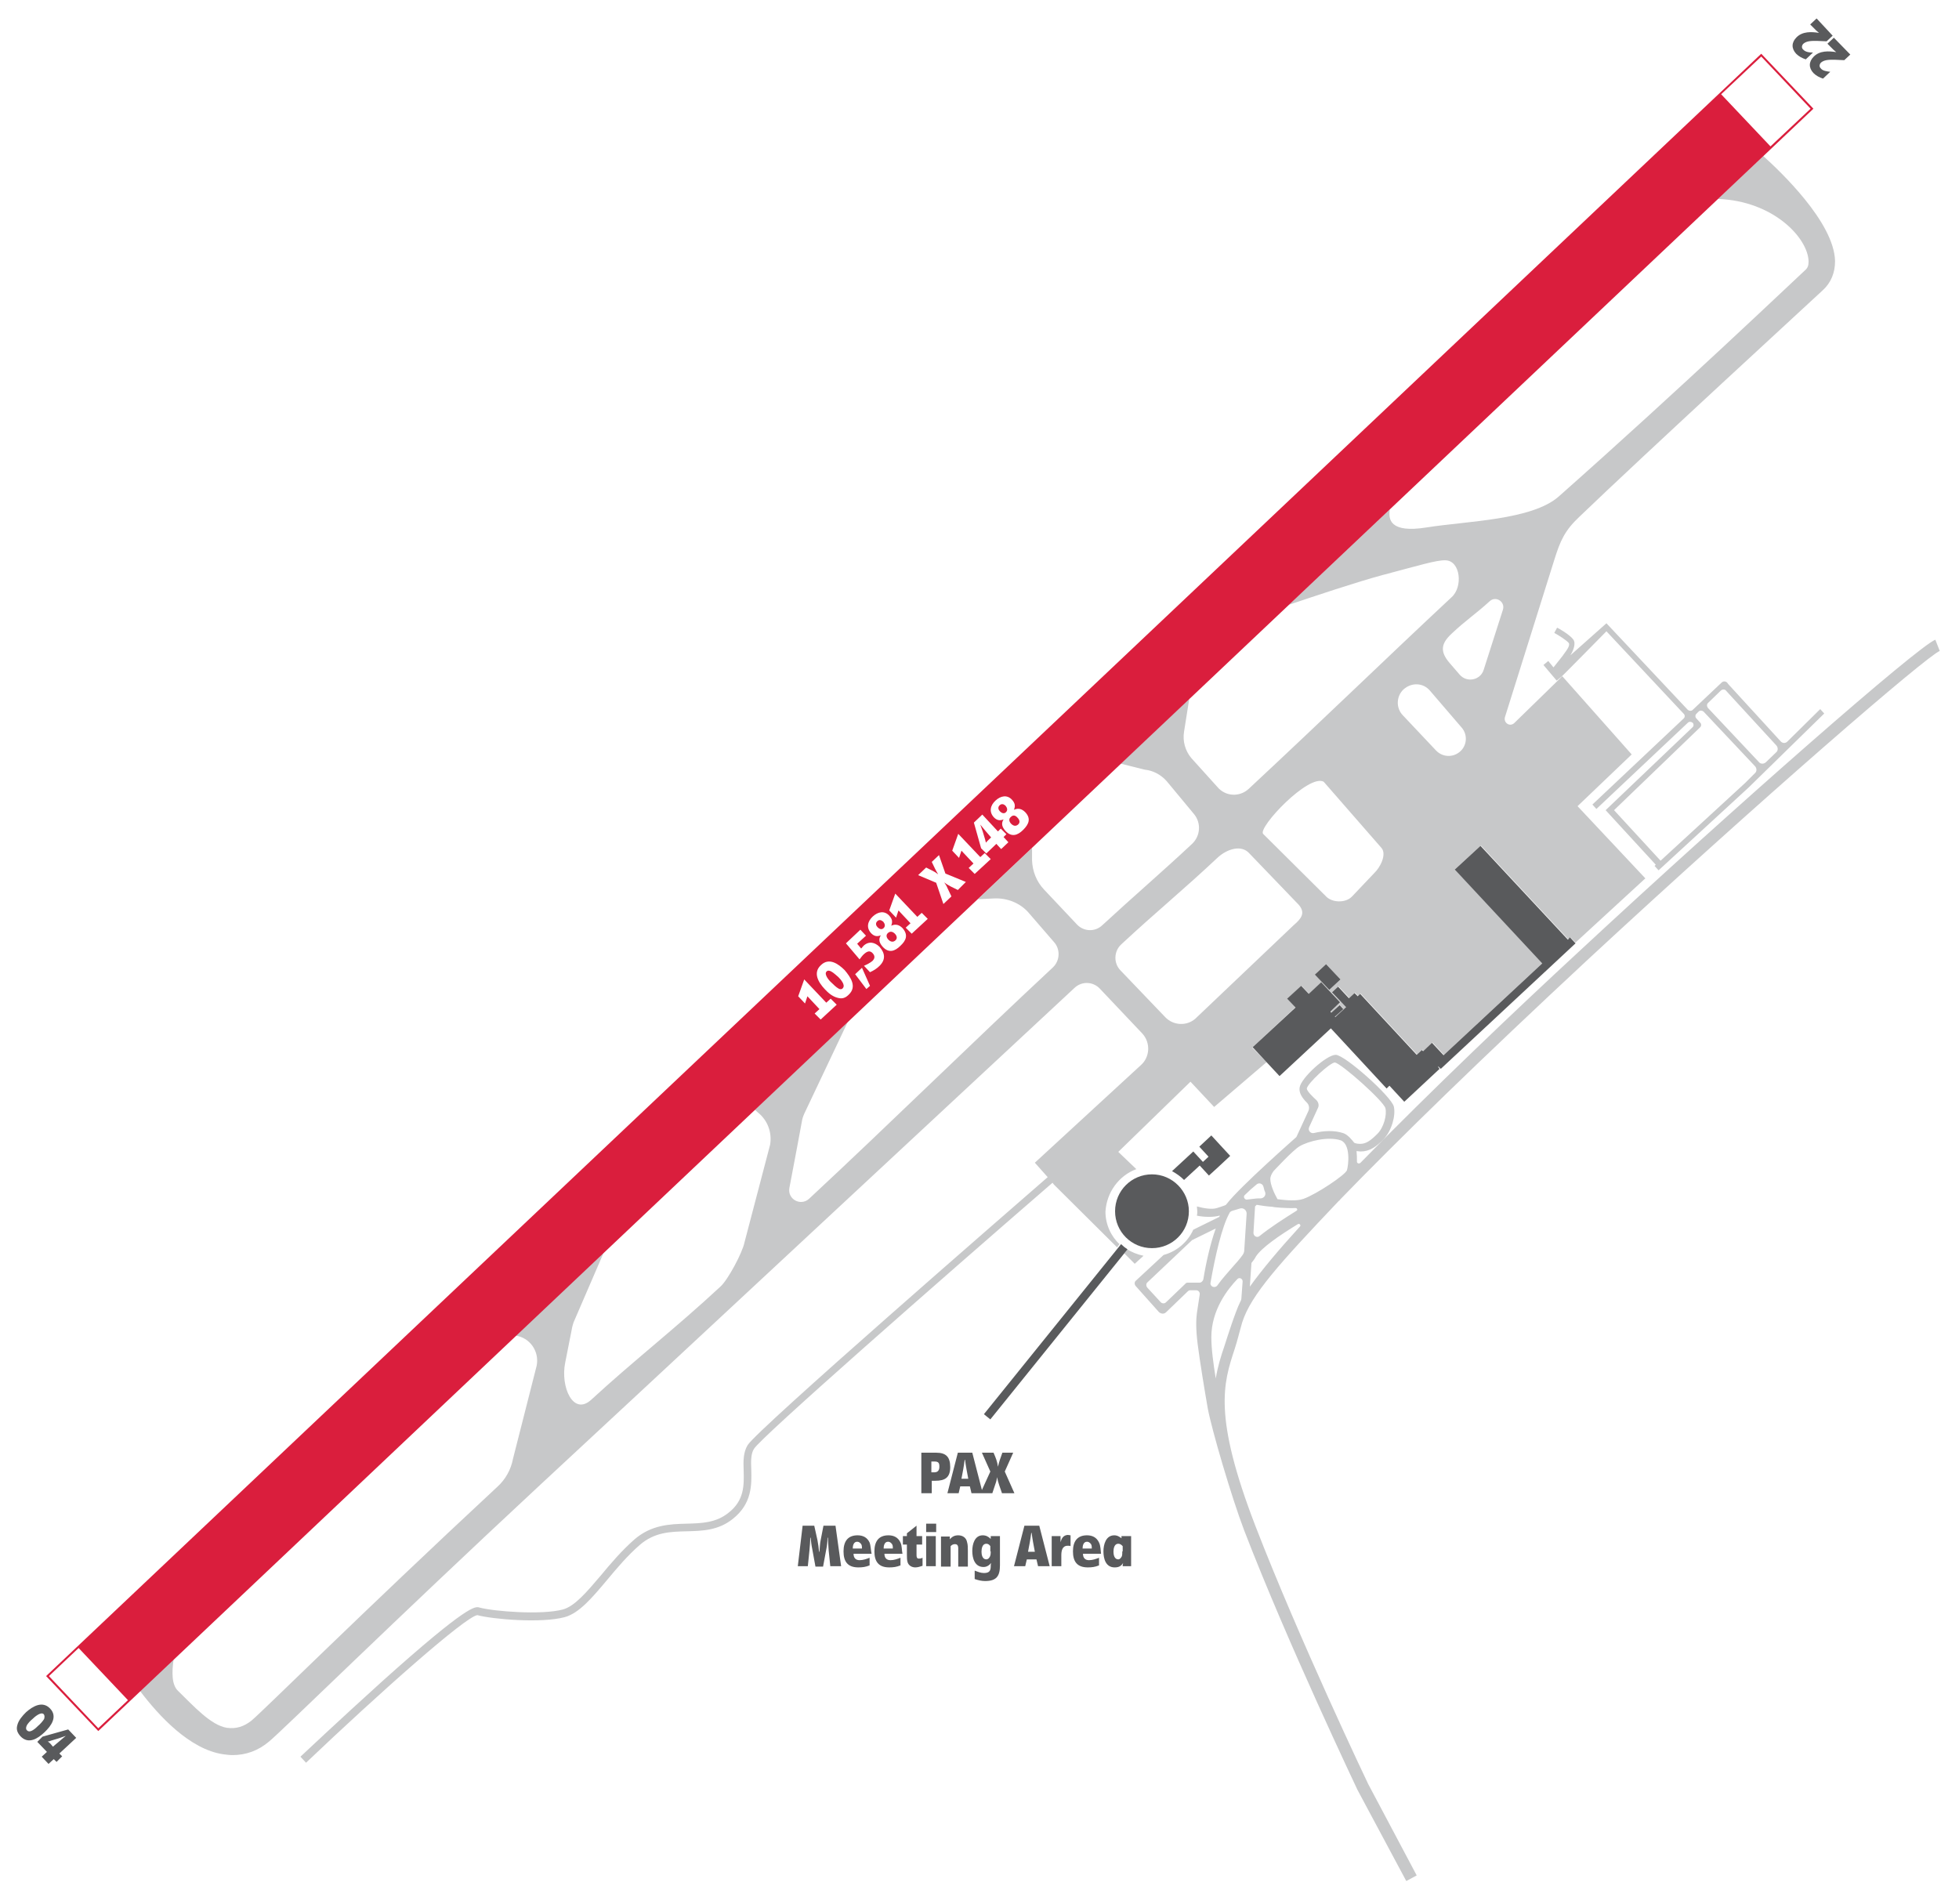 <?xml version="1.0" encoding="utf-8"?>
<!-- Generator: Adobe Illustrator 24.3.0, SVG Export Plug-In . SVG Version: 6.00 Build 0)  -->
<svg version="1.2" baseProfile="tiny" id="Layer_1" xmlns="http://www.w3.org/2000/svg" xmlns:xlink="http://www.w3.org/1999/xlink"
	 x="0px" y="0px" viewBox="0 0 488.4 474.8" overflow="visible" xml:space="preserve">
<path fill="#C7C8C9" d="M283.3,291.5l-4.5-4.3l18-17.5l5.9,6.3l13.1-11.2l-3.6-3.6l10.8-10.1l-2-2.1l3.5-3.2l1.9,2l3.1-2.9l4.7,5
	l-2.4,2.2l0.2,0.3l2-1.9l0.9,1l-2,1.9l0.1,0.1l2.7-2.5l-3.5-3.7l1.5-1.4l2.7,2.9l1.4-1.3l0.8,0.8l0.6-0.6l14.1,15.2l1.3-1.2l0.3,0.3
	l2.2-2.1l2.9,3.1l24.6-22.9l-21.8-23.4l6.4-5.9l21.8,23.4l0.5-0.5l1.3,1.3l17.4-16l-16.9-18l13.5-12.9l-17.3-19.5l-12,11.7
	c-1.1,1-2.7-0.1-2.3-1.5l12.3-39.2c1.5-4.8,2.6-7.3,6.2-10.7c15.9-15.3,58.9-54.8,60.7-56.5c2.1-1.9,3.1-4.4,3.1-7.3
	c-0.2-9.7-13.8-22.5-17.9-26.2l-11.3,10.7c13.9,0.5,22.5,9.8,22.6,15.6c0,1-0.2,1.6-0.9,2.2c-2.2,2-30.8,29.3-61.4,56.4
	c-6.7,5.9-22.9,6.1-32.9,7.7c-9.3,1.5-9.6-2.1-9.2-4.5l-25.2,23.8c5.9-2,17.3-5.8,23.3-7.4c9.1-2.4,13.6-3.8,15.8-3.7
	c3.7,0.1,4.4,6.6,1.5,9.2c-16.5,15.4-31.5,30-50.6,47.8c-2.3,2.1-5.8,1.9-7.8-0.5L297,189c-1.5-1.8-2.2-4.2-1.8-6.6l1.3-8.2
	l-17.1,16.2l6,1.5c2.1,0.2,4.1,1.3,5.5,2.9l6.8,8.2c1.8,2.2,1.6,5.4-0.5,7.4c-7.7,7.2-14.5,13-22.4,20.3c-1.8,1.7-4.6,1.6-6.3-0.2
	l-8.2-8.7c-1.9-2-2.9-4.6-3-7.3l0-3.1l-13.5,12.8l4.2-0.2c3.1-0.1,6.2,1.1,8.3,3.4l6.4,7.4c1.7,1.8,1.6,4.7-0.2,6.4
	c-20.7,19.3-40.8,39.1-60.8,57.7c-2.1,1.9-5.4,0.1-4.9-2.7c1.2-6.2,2.6-13.8,3.1-16.5c0.1-0.7,0.3-1.3,0.6-2l10.9-23l-23.2,22
	l0.9,0.8c2.3,1.9,3.4,4.9,2.9,7.9l-6.4,24.4c-0.5,2.5-4.1,9.3-6,11c-11.3,10.5-21.8,18.6-32.2,28.2c-4.5,4.1-7.7-3.2-6.5-9.2
	l1.6-8.1c0.2-1.2,0.4-1.6,0.5-2l7.6-17.6l-22.1,20.9c3.6,0.5,6,3.9,5.3,7.5l-5.9,23.2c-0.5,2.7-1.9,5.2-3.9,7
	c-34.4,32-58.1,55.6-61.3,58.3c-1.9,1.5-3.8,2.1-6.1,1.8c-4-0.6-8.4-5.5-12.2-9.2c-1.6-1.5-1.6-4.6-1.1-8l-8.4,8
	c4.7,6.2,12.4,14.6,20.8,15.8c0.8,0.1,1.5,0.2,2.3,0.2c3.3,0,6.4-1.1,9.1-3.4c3.5-2.9,30.5-29.5,67.6-64l0,0l0,0
	c17-15.8,36.3-33.7,56.9-52.9c0,0,48.9-45.5,76.3-71c1.8-1.7,4.6-1.6,6.3,0.2l10.6,11.2c2.1,2.3,1.9,5.9-0.4,7.9l-26.4,24.3l3.2,3.6
	c-9.3,8.1-72.3,62.8-74.8,66.8c-1.1,1.8-1.1,4-1,6.3c0.1,3.7,0.2,7.5-3.8,10.6c-3.1,2.5-6.7,2.6-10.4,2.7c-4.3,0.1-8.8,0.3-13,3.9
	c-3.2,2.8-6,6.1-8.4,9c-3.5,4.1-6.5,7.7-9.5,8.5c-5.2,1.4-17.1,0.5-20.8-0.5c-1-0.3-2.8-0.8-24.1,18.3
	c-10.3,9.3-20.4,18.8-20.5,18.9l1.4,1.5c18.5-17.6,39.7-36.4,42.7-36.8c3.6,1,15.9,2.1,21.8,0.5c3.6-1,6.8-4.8,10.5-9.2
	c2.5-3,5.1-6.1,8.2-8.8c3.7-3.2,7.6-3.3,11.7-3.4c3.9-0.1,7.9-0.2,11.5-3.1c4.8-3.8,4.7-8.5,4.6-12.3c-0.1-2.1-0.1-4,0.7-5.2
	c1.8-2.9,45.3-41.1,74.4-66.3l0.4,0.5l15.7,15.6l0.6-0.8c0,0,0.1,0,0.1,0.1c-2.2-2-3.6-5-3.6-8.2C275.9,297.2,279,293.1,283.3,291.5
	z M331.4,246.8l-3.6-3.8l2.8-2.6l3.6,3.8L331.4,246.8z M361.9,158c3.6-3.4,6-4.9,9.5-8.1c1.5-1.4,3.9,0.1,3.3,2.1l-4.8,15
	c-0.8,2.6-4.2,3.3-6,1.2l-2.5-2.9C359,162.5,359.2,160.5,361.9,158z M349.9,171.9C349.9,171.9,349.9,171.9,349.9,171.9
	c2-1.8,4.9-1.7,6.6,0.3l7.9,9.2c1.4,1.6,1.4,4,0,5.6c-1.7,1.9-4.6,2-6.4,0.1l-8.3-8.8C348,176.5,348.1,173.6,349.9,171.9z
	 M330,194.9l14.4,16.5c1.4,1.6-0.3,4.9-1.8,6.3l-5.6,5.9c-1.6,1.6-5,1.5-6.5-0.2l-15.6-15.5C313.6,206.3,326.2,192.9,330,194.9z
	 M279.3,241.9c-1.7-1.8-1.6-4.7,0.2-6.4c8.7-8.1,15.6-13.7,24.1-21.7c2.3-2.1,5.9-3.3,7.9-1l12.3,12.8c1.7,2,0.7,3.4-1.3,5.1
	l-24.5,23.3c-2.2,1.9-5.5,1.7-7.5-0.4L279.3,241.9z M280.9,311.4c0.1,0,0.1,0.1,0.2,0.1l-0.8,1l2.6,2.6l2.2-2
	C283.6,312.8,282.1,312.2,280.9,311.4z M395.6,239.5c43.8-40.6,84.6-75.8,88-77.2l-1.1-2.8c-4.5,1.8-49.3,41-88.8,77.7
	c-15.8,14.6-37,34.8-54.5,52.7c-0.4,0.4-1,0.1-0.9-0.4c0-0.8,0-1.6-0.1-2.5c0.3,0,0.6,0.1,1,0.1c2.3,0,3.9-1.2,5.7-3
	c2.1-2.2,3.1-6,2.6-8.2c-0.6-2.5-12.2-12.9-14.5-12.9c-2.3,0-8.7,5.8-9,8.2c-0.2,1.4,0.8,2.7,1.8,3.7c0.6,0.6,0.7,1.4,0.4,2.1
	l-3,6.5c0,0-14,12.3-17.4,16.7c-0.1,0.2-0.3,0.3-0.6,0.4c-0.5,0.2-1.5,0.5-1.8,0.6c-1.2,0.4-3.2,0.1-5-0.4c0,0.4,0.1,0.8,0.1,1.2
	c0,0.4,0,0.7-0.1,1.1c0.9,0.2,2,0.3,3,0.3c1,0,1.9-0.1,2.6-0.3c0,0,0.1,0,0.1,0c0,0.1-0.1,0.2-0.1,0.3l-6.5,3.2
	c-1.4,3.1-4.1,5.4-7.4,6.3l-6.9,6.4c-0.4,0.3-0.4,0.9-0.1,1.3l5.8,6.5c0.5,0.5,1.3,0.6,1.8,0.1l5.4-5.2c0.2-0.2,0.4-0.3,0.6-0.3h1.5
	c0.6,0,1,0.5,0.9,1.1c-0.3,1.8-0.5,3.4-0.7,4.6c-0.2,1.5-0.3,3.9,0.2,7.8c0.5,4,1.8,11.9,2.5,15.9c1,5.4,6,22.4,9.1,30.5
	c10.9,28.3,28,64.1,28.2,64.6l12.2,22.8l2.6-1.4l-12.1-22.8c-0.2-0.4-17.2-36.1-28.1-64.3c-10.6-27.5-8-35.6-5.2-44.1
	c0.7-2.1,1.2-4.3,1.9-6.7c2.2-6.9,9.3-14.7,24.1-30.3c0.1,0,0.1-0.1,0.2-0.1l0-0.1C348.9,283.8,369.7,263.6,395.6,239.5z M300,319
	c-0.1,0.4-0.5,0.8-0.9,0.8h-3c-0.2,0-0.5,0.1-0.6,0.3l-4.8,4.6c-0.4,0.4-1,0.3-1.3,0l-3.4-3.7c-0.3-0.4-0.3-1,0.1-1.3l11.1-10.5
	l5.9-2.9C301.8,309.9,300.7,314.7,300,319z M309.5,323.6c0,0.3-0.1,0.7-0.3,1c-1.2,2.4-3.3,9-3.9,10.9c-0.9,2.6-1.7,5.2-2.2,8.2
	c-0.6-3.7-1.1-7.4-1.1-10.3c0-6.9,4.2-12.1,6.5-14.5c0.5-0.5,1.3-0.1,1.3,0.6L309.5,323.6z M310.2,311.8c0,0.4-0.2,0.8-0.4,1.1
	c-0.7,1-1.6,2-2.5,3c-1.2,1.4-2.6,2.9-3.8,4.6c-0.6,0.8-1.9,0.3-1.7-0.7c1.1-6.3,2.8-13.9,4.7-17.3c0.1-0.3,0.4-0.5,0.7-0.6
	c0.7-0.2,1.3-0.4,2-0.6c0.8-0.2,1.6,0.4,1.6,1.3L310.2,311.8z M310.3,298c1-1,2-1.9,3-2.7c0.6-0.5,1.5-0.2,1.7,0.6
	c0.1,0.4,0.2,0.9,0.4,1.3c0.3,0.8-0.3,1.6-1.2,1.6c-0.2,0-0.4,0-0.6,0c-0.5,0-1.7,0.2-2.8,0.3C310.3,299.1,309.9,298.4,310.3,298z
	 M317.3,300.9c0.1,0.1,3.3,0.4,5.7,0.3c0.4,0,0.6,0.5,0.2,0.7c-3.2,2-6.6,4.2-9.2,6.3c-0.6,0.5-1.5,0-1.5-0.8l0.4-6.6
	c0.1-0.1,0.2-0.2,0.4-0.4C314.5,300.6,315.8,300.8,317.3,300.9z M324.1,305.8c-5.2,5.7-9.5,10.8-12.5,15l0.4-5.9
	c0.4-0.5,0.8-1,1.1-1.6c1.4-2.2,5.9-5.3,10.5-8.1C324,305,324.4,305.5,324.1,305.8z M335.8,291.8c-0.5,1.2-7.5,5.9-10.8,7.1
	c-1.7,0.6-4.1,0.4-6.5,0.1c-0.8-1.4-1.8-3.6-1.8-5.1c0-0.5,0.3-1.2,0.8-1.9c0.2-0.2,4.8-5.2,6.5-6.2c2.2-1.3,7.1-2.5,10.2-1.5
	C336.8,285.2,336.2,290.5,335.8,291.8z M334.8,282.5c-2.1-0.7-4.8-0.6-7.2,0c-0.9,0.2-1.6-0.7-1.2-1.5l2.2-4.8
	c0.3-0.6,0.1-1.4-0.4-1.9c-1-0.9-2.4-2.3-2.4-2.9c0.2-1.3,5.7-6.4,7-6.5c1.8,0.4,12.1,9.6,12.6,11.4c0.4,1.7-0.4,4.8-2,6.4
	c-1.8,1.8-2.9,2.5-4.3,2.5c-1.1,0-1.5-0.3-1.5-0.3C337.3,284.5,336,282.8,334.8,282.5z M358.7,266.3l0.1-0.1l-0.2-0.3l-0.1,0.1
	L358.7,266.3z M413.5,217l22.5-20.7l18.8-18.4l-1-1.1l-8.2,8.1c-0.5,0.5-1.2,0.4-1.6,0l-13.1-14.3l0,0l-0.3-0.4
	c-0.4-0.4-1-0.4-1.4,0l-7.2,6.8c-0.3,0.3-0.8,0.3-1.2,0l-20.3-21.6l-9,8c0.7-1.1,1.5-3,0.7-4c-0.9-1.2-3.7-2.8-4-2.9l-0.7,1.3
	c1.1,0.6,3,1.8,3.6,2.5c0.4,0.6-0.4,1.7-1.3,2.9l-0.2,0.3c-0.6,0.8-1.6,2-2.3,2.9l-1.3-1.6l-1.2,1l3.3,3.9l1.1-0.9
	c0,0.1,11.3-11.4,11.3-11.4l19.3,20.6c0.3,0.3,0.3,0.8,0,1.1l-22.8,21.5l1,1.1l22.8-21.5c0.3-0.3,0.8-0.3,1.2,0
	c0.3,0.3,0.3,0.8,0,1.1L400.3,202l12.5,13.6l-0.3,0.3L413.5,217z M425.8,175.3l3.2-3.1c0.4-0.4,1.1-0.4,1.4,0.1l12.5,13.6
	c0.4,0.5,0.4,1.2,0,1.6l-2.7,2.6c-0.5,0.4-1.2,0.4-1.6,0l-12.8-13.6C425.5,176.1,425.5,175.6,425.8,175.3z M402.4,202l21.5-20.7
	c0.3-0.3,0.3-0.8,0-1.1l-1-1.1c-0.3-0.3-0.3-0.8,0-1.1l0.6-0.6c0.3-0.3,0.8-0.3,1.2,0l12.9,13.7c0.4,0.5,0.4,1.2,0,1.6l-2.5,2.5
	l-21.1,19.4L402.4,202z"/>
<path fill="#595A5C" d="M390.9,234.3l-21.8-23.4l-6.4,5.9l21.8,23.4l-24.6,22.9L357,260l-2.2,2.1l-0.3-0.3l-1.3,1.2l-14.1-15.2
	l-0.6,0.6l-0.8-0.8l-1.4,1.3l-2.7-2.9l-1.5,1.4l3.5,3.7l-2.7,2.5l-0.1-0.1l2.1-1.9l-0.9-1l-2.1,1.9l-0.2-0.3l2.4-2.3l-4.7-5
	l-3.1,2.9l-1.9-2l-3.5,3.2l2.1,2.2l-10.7,9.9l6.7,7.2l12.8-11.9l13.9,15l0.7-0.7l3.7,4l8.8-8.2l-0.4-0.5l0.1-0.1l0.6,0.6l33.6-31.3
	l-1.4-1.5L390.9,234.3z M224.5,384.6c-0.6-1.3-1.7-1.8-3-1.8c-2.5,0-3.5,1.6-3.5,4c0,2.5,1,4,3.7,4c1,0,1.8-0.1,2.8-0.5v-1.9
	c-0.8,0.3-1.6,0.6-2.5,0.6c-1,0-1.5-0.6-1.5-1.6h4.5C224.8,386.6,224.9,385.4,224.5,384.6z M220.3,386.1c0-0.7,0.2-1.7,1.1-1.7
	c0.4,0,0.7,0.2,1,0.6c0.2,0.3,0.2,0.7,0.2,1.1H220.3z M205.3,380.4l-0.7,3.6c-0.2,0.9-0.2,1.9-0.3,2.9h-0.1c-0.1-1-0.2-1.9-0.4-2.9
	l-0.8-3.6h-2.9l-1.2,10.1h2.5l0.4-3.9c0.1-1.1,0.2-2.2,0.2-3.2h0.1c0.1,0.9,0.2,1.9,0.4,2.8l0.8,4.4h1.9l0.8-4.3
	c0.2-0.9,0.3-1.9,0.3-2.9h0.1c0.1,1.1,0.1,2.2,0.2,3.2l0.4,3.9h2.7l-1.4-10.1H205.3z M216.8,384.6c-0.6-1.3-1.7-1.8-3-1.8
	c-2.5,0-3.5,1.6-3.5,4c0,2.5,1,4,3.7,4c1,0,1.8-0.1,2.8-0.5v-1.9c-0.8,0.3-1.6,0.6-2.5,0.6c-1,0-1.5-0.6-1.5-1.6h4.5
	C217.1,386.6,217.1,385.4,216.8,384.6z M212.6,386.1c0-0.7,0.2-1.7,1.1-1.7c0.4,0,0.7,0.2,1,0.6c0.2,0.3,0.2,0.7,0.2,1.1H212.6z
	 M302,283.1l-3,2.8l2.3,2.5l-1.4,1.3l-2.4-2.6l-5.3,4.9c1.1,0.6,2.1,1.3,3,2.2l3.9-3.6l2.3,2.5l2.3-2.1l3-2.8l-2.4-2.6L302,283.1z
	 M17,431.2l-6.4,1.8l-1.3,1.3l2.4,2.5l-1.3,1.2l1.7,1.8l1.3-1.2l0.7,0.7l1.4-1.4l-0.7-0.7l4.2-3.9L17,431.2z M13.2,435.5
	c-0.4-0.5-0.8-1-1.3-1.3c0.3,0,0.6-0.1,0.8-0.2l2-0.6c0.6-0.2,1.1-0.4,1.7-0.6l0,0C15.3,433.7,14.3,434.6,13.2,435.5z M334.2,244.2
	l-3.6-3.8l-2.8,2.6l3.6,3.8L334.2,244.2z M449.5,12.3c-0.4-0.4-0.3-1,0.1-1.4c0.9-0.8,2.4-0.7,3.5-0.7c0.7,0,1.5,0.1,2.3,0.1
	l1.5-1.4l-4-4.3l-1.6,1.5l1.5,1.5c0.2,0.2,0.5,0.4,0.7,0.6l0,0c-1.9-0.3-4.1-0.4-5.6,1.1c-1.3,1.3-1.3,2.8-0.1,4.1
	c0.7,0.7,1.5,1.1,2.4,1.4l1.8-1.7C451.1,13.1,450.1,13,449.5,12.3z M232.2,369.2h1c2.4,0,3.7-0.8,3.7-3.4c0-2.5-1-3.6-3.5-3.6h-3.7
	v10.1h2.6V369.2z M232.2,364.4h0.8c1,0,1.2,0.4,1.2,1.3c0,0.9-0.4,1.4-1.3,1.4h-0.7V364.4z M457.2,9.4l-1.6,1.5l1.5,1.5
	c0.2,0.2,0.5,0.4,0.7,0.6l0,0c-1.9-0.3-4.1-0.4-5.6,1.1c-1.3,1.3-1.3,2.8-0.1,4.1c0.7,0.7,1.5,1.1,2.4,1.4l1.8-1.7
	c-0.8-0.1-1.9-0.2-2.4-0.9c-0.4-0.4-0.3-1,0.1-1.4c0.9-0.8,2.4-0.7,3.5-0.7c0.7,0,1.5,0.1,2.3,0.1l1.5-1.4L457.2,9.4z M12.5,426
	c-1.9-2-4.3-0.6-6,0.9c-0.9,0.9-1.9,2-2.2,3.3c-0.3,1.1,0.1,1.9,0.8,2.7c2,2.1,4.3,0.6,6-1C12.8,430.3,14.4,428,12.5,426z M11,428.6
	c-0.3,0.5-1,1.3-1.5,1.7c-0.5,0.5-2,2-2.8,1.1c-0.3-0.3-0.2-0.7-0.1-1c0.2-0.6,1-1.4,1.5-1.8c0.5-0.5,2.1-1.9,2.8-1.2
	C11.2,427.8,11.1,428.2,11,428.6z M264.4,384.5L264.4,384.5c0-0.3,0-0.6,0-1v-0.5h-2.2v7.5h2.4v-2.7c0-1.1,0.2-2.4,1.6-2.4
	c0.2,0,0.5,0,0.7,0.1v-2.7c-0.2,0-0.5-0.1-0.7-0.1C265.1,382.8,264.7,383.5,264.4,384.5z M279.5,310.2l-34.2,42.4l1.6,1.3l34.2-42.4
	C280.5,311.1,280,310.7,279.5,310.2z M250.5,366.9l2.1-4.7h-2.7c-0.5,1.4-0.8,2.2-1.1,3.5h0c-0.2-1.4-0.5-2.1-1.1-3.5h-2.9l2.1,4.7
	l-2.1,4.6l-2.4-9.3h-3.6l-2.6,10.1h2.8l0.4-1.7h2.4l0.4,1.7h2.3h0.6h2.3l0.8-2.4c0.2-0.5,0.3-1.1,0.4-1.6h0c0.2,1.4,0.8,2.7,1.2,4
	h3.1L250.5,366.9z M239.7,368.7c0.3-1.5,0.6-3.1,0.8-4.7h0.1c0.2,1.6,0.5,3.1,0.8,4.7H239.7z M255.4,380.4l-2.6,10.1h2.8l0.4-1.7
	h2.4l0.4,1.7h2.9l-2.6-10.1H255.4z M256.3,386.9c0.3-1.5,0.6-3.1,0.8-4.7h0.1c0.2,1.6,0.5,3.1,0.8,4.7H256.3z M274,384.6
	c-0.6-1.3-1.7-1.8-3-1.8c-2.5,0-3.5,1.6-3.5,4c0,2.5,1,4,3.7,4c1,0,1.8-0.1,2.8-0.5v-1.9c-0.8,0.3-1.6,0.6-2.5,0.6
	c-1,0-1.5-0.6-1.5-1.6h4.5C274.4,386.6,274.4,385.4,274,384.6z M269.9,386.1c0-0.7,0.2-1.7,1.1-1.7c0.4,0,0.7,0.2,1,0.6
	c0.2,0.3,0.2,0.7,0.2,1.1H269.9z M279.8,383.7c-0.6-0.5-1.2-0.9-2-0.9c-2.1,0-2.7,2.3-2.7,4c0,1.9,0.6,4,2.8,4c1,0,1.6-0.3,2.1-1.1
	l0,0c0,0.2-0.1,0.4-0.1,0.5v0.3h2.1v-7.5h-2.4V383.7z M279.8,386.8c0,0.3,0,0.9-0.1,1.2c-0.2,0.4-0.5,0.8-0.9,0.8
	c-1,0-1.2-1.2-1.2-1.9c0-0.8,0.2-2,1.2-2c0.5,0,0.8,0.3,1.1,0.6V386.8z M230.9,390.5h2.4v-7.5h-2.4V390.5z M228.5,387.5v-2.4h1.4
	v-2.1h-1.4v-2.6l-2.4,1.9v0.7h-1v2.1h1v2.5c0,0.6,0,1.5,0.2,2c0.3,0.8,1.1,1.2,1.9,1.2c0.6,0,1.2-0.2,1.8-0.4v-2
	c-0.2,0.1-0.5,0.2-0.8,0.2C228.5,388.7,228.5,388.1,228.5,387.5z M230.9,382h2.5v-2.1h-2.5V382z M247,383.7c-0.6-0.6-1.2-0.9-2-0.9
	c-2,0-2.6,2.2-2.6,3.9c0,1.8,0.6,4,2.8,4c0.8,0,1.4-0.4,1.9-1l0,0c-0.1,0.3-0.1,0.5-0.1,0.8c0,1.2-0.4,1.7-1.7,1.7
	c-0.8,0-1.5-0.3-2.3-0.6v2.1c0.9,0.3,1.7,0.5,2.6,0.5c2.8,0,3.7-1.2,3.7-3.9v-7.3H247V383.7z M247,386.8c0,0.4,0,0.9-0.2,1.3
	c-0.2,0.4-0.5,0.7-0.9,0.7c-1,0-1.2-1.2-1.2-1.9c0-0.8,0.2-2,1.2-2c0.5,0,0.8,0.3,1,0.6V386.8z M238.9,382.8c-0.9,0-1.5,0.3-2.1,1
	v-0.7h-2.2v7.5h2.4v-5.1c0.3-0.3,0.6-0.5,1.1-0.5c0.9,0,0.8,0.9,0.8,1.5v4.1h2.4v-3.9c0-0.7,0-1.6-0.2-2.2
	C240.9,383.4,240,382.8,238.9,382.8z M287.2,292.8c-5.1,0-9.2,4.1-9.2,9.2c0,5.1,4.1,9.2,9.2,9.2s9.2-4.1,9.2-9.2
	C296.4,297,292.3,292.8,287.2,292.8z"/>
<path fill="#DA1E3D" d="M207.2,242.2c-0.4-0.2-0.8-0.3-1.1,0c-0.8,0.7,0.7,2.4,1.2,2.8c0.4,0.4,1.2,1.2,1.8,1.5
	c0.3,0.2,0.8,0.2,1-0.1c0.8-0.8-0.6-2.3-1.1-2.8C208.5,243.2,207.8,242.5,207.2,242.2z M439.1,13.4L11.7,417.7l-0.2,0.2l13,13.7
	L451.9,27.3l0.2-0.2L439.1,13.4z M24.5,430.9l-12.3-13l7.4-7l12.3,13L24.5,430.9z M204.6,254.2l-1.5-1.5l1.2-1.1l-3-3.2l-0.6,1.8
	l-1.7-1.8l1.5-4.2l5.5,5.8l1.1-1l1.5,1.5L204.6,254.2z M211.6,248c-0.8,0.8-1.6,1.1-2.7,0.8c-1.3-0.3-2.4-1.2-3.3-2.2
	c-1.6-1.7-3-4.1-0.9-6c2-1.9,4.3-0.3,5.9,1.3C212.1,243.7,213.7,246,211.6,248z M216,246.6l-2.8-3.7l1.7-1.6l2,4.5L216,246.6z
	 M219.3,240.8c-0.7,0.7-1.5,1.2-2.4,1.6l-1.5-1.6c0.7-0.3,1.5-0.7,2.1-1.2c0.6-0.6,0.7-1.2,0.1-1.9c-0.7-0.8-1.4-0.5-2.1,0.1
	c-0.5,0.4-0.8,0.9-1.2,1.4l-3.4-4l3.6-3.4l1.4,1.5l-2.2,2l1,1.2c0.2-0.2,0.4-0.5,0.6-0.7c1.3-1.2,2.8-0.9,4,0.3
	C220.7,237.7,220.8,239.3,219.3,240.8z M224.5,235.8c-1.4,1.4-2.9,1.9-4.4,0.3c-0.8-0.9-1.2-1.8-0.5-2.9l0,0c-1,0.4-1.7,0.2-2.4-0.5
	c-1.3-1.4-0.9-3,0.4-4.2c1.3-1.2,2.9-1.5,4.1-0.2c0.7,0.8,0.9,1.4,0.5,2.5l0,0c1.1-0.5,2-0.2,2.8,0.6
	C226.5,233.1,225.9,234.5,224.5,235.8z M227.3,232.8l-1.5-1.5l1.2-1.1l-3-3.2l-0.6,1.8l-1.7-1.8l1.5-4.2l5.5,5.8l1.1-1l1.5,1.5
	L227.3,232.8z M238.8,221.9c-1.2-0.6-2.4-1.1-3.4-1.9l0,0c0.3,0.4,0.6,0.9,0.8,1.4l1,2.1l-2,1.9l-1.8-5.3l-4.5-1.9l2-1.9
	c1.3,0.7,2,0.9,3,1.7l0,0c-0.7-1.1-1-1.9-1.6-3.1l1.8-1.7l1.6,4.6l5.1,2.1L238.8,221.9z M243,217.9l-1.5-1.5l1.2-1.1l-3-3.2
	l-0.6,1.8l-1.7-1.8l1.5-4.2l5.5,5.8l1.1-1l1.5,1.5L243,217.9z M249.6,211.7l-1.2-1.3l-2.5,2.4l-1.3-1.3l-1.8-6.4l2.1-2l3.9,4.2
	l0.7-0.7l1.4,1.4l-0.7,0.7l1.2,1.3L249.6,211.7z M255.1,206.9c-1.4,1.4-2.9,1.9-4.4,0.3c-0.8-0.9-1.2-1.8-0.5-2.9l0,0
	c-1,0.4-1.7,0.2-2.4-0.5c-1.3-1.4-0.9-3,0.4-4.2c1.3-1.2,2.9-1.5,4.1-0.2c0.7,0.8,0.9,1.4,0.5,2.5l0,0c1.1-0.5,2-0.2,2.8,0.6
	C257.1,204.1,256.5,205.5,255.1,206.9z M441.4,36.5l-12.3-13l10-9.4l12.3,13L441.4,36.5z M252,203.7c-0.6,0.5-0.4,1.2,0.1,1.7
	c0.5,0.5,1.1,0.7,1.7,0.2c0.6-0.5,0.4-1.2-0.1-1.7C253.2,203.3,252.6,203.1,252,203.7z M244.4,205.6c0.2,0.6,0.4,1.1,0.6,1.7l0.6,2
	c0.1,0.3,0.1,0.5,0.2,0.8c0.4-0.5,0.9-0.9,1.3-1.3C246.2,207.8,245.3,206.7,244.4,205.6L244.4,205.6z M221.4,232.6
	c-0.6,0.5-0.4,1.2,0.1,1.7c0.5,0.5,1.1,0.7,1.7,0.2c0.6-0.5,0.4-1.2-0.1-1.7C222.6,232.3,222,232.1,221.4,232.6z M249.2,200.8
	c-0.5,0.5-0.3,1.1,0.1,1.5c0.4,0.4,1,0.7,1.5,0.2c0.5-0.5,0.3-1.1-0.1-1.6C250.3,200.5,249.7,200.3,249.2,200.8z M218.7,229.7
	c-0.5,0.5-0.3,1.1,0.1,1.5c0.4,0.4,1,0.7,1.5,0.2c0.5-0.5,0.3-1.1-0.1-1.6C219.7,229.4,219.2,229.2,218.7,229.7z"/>
</svg>
